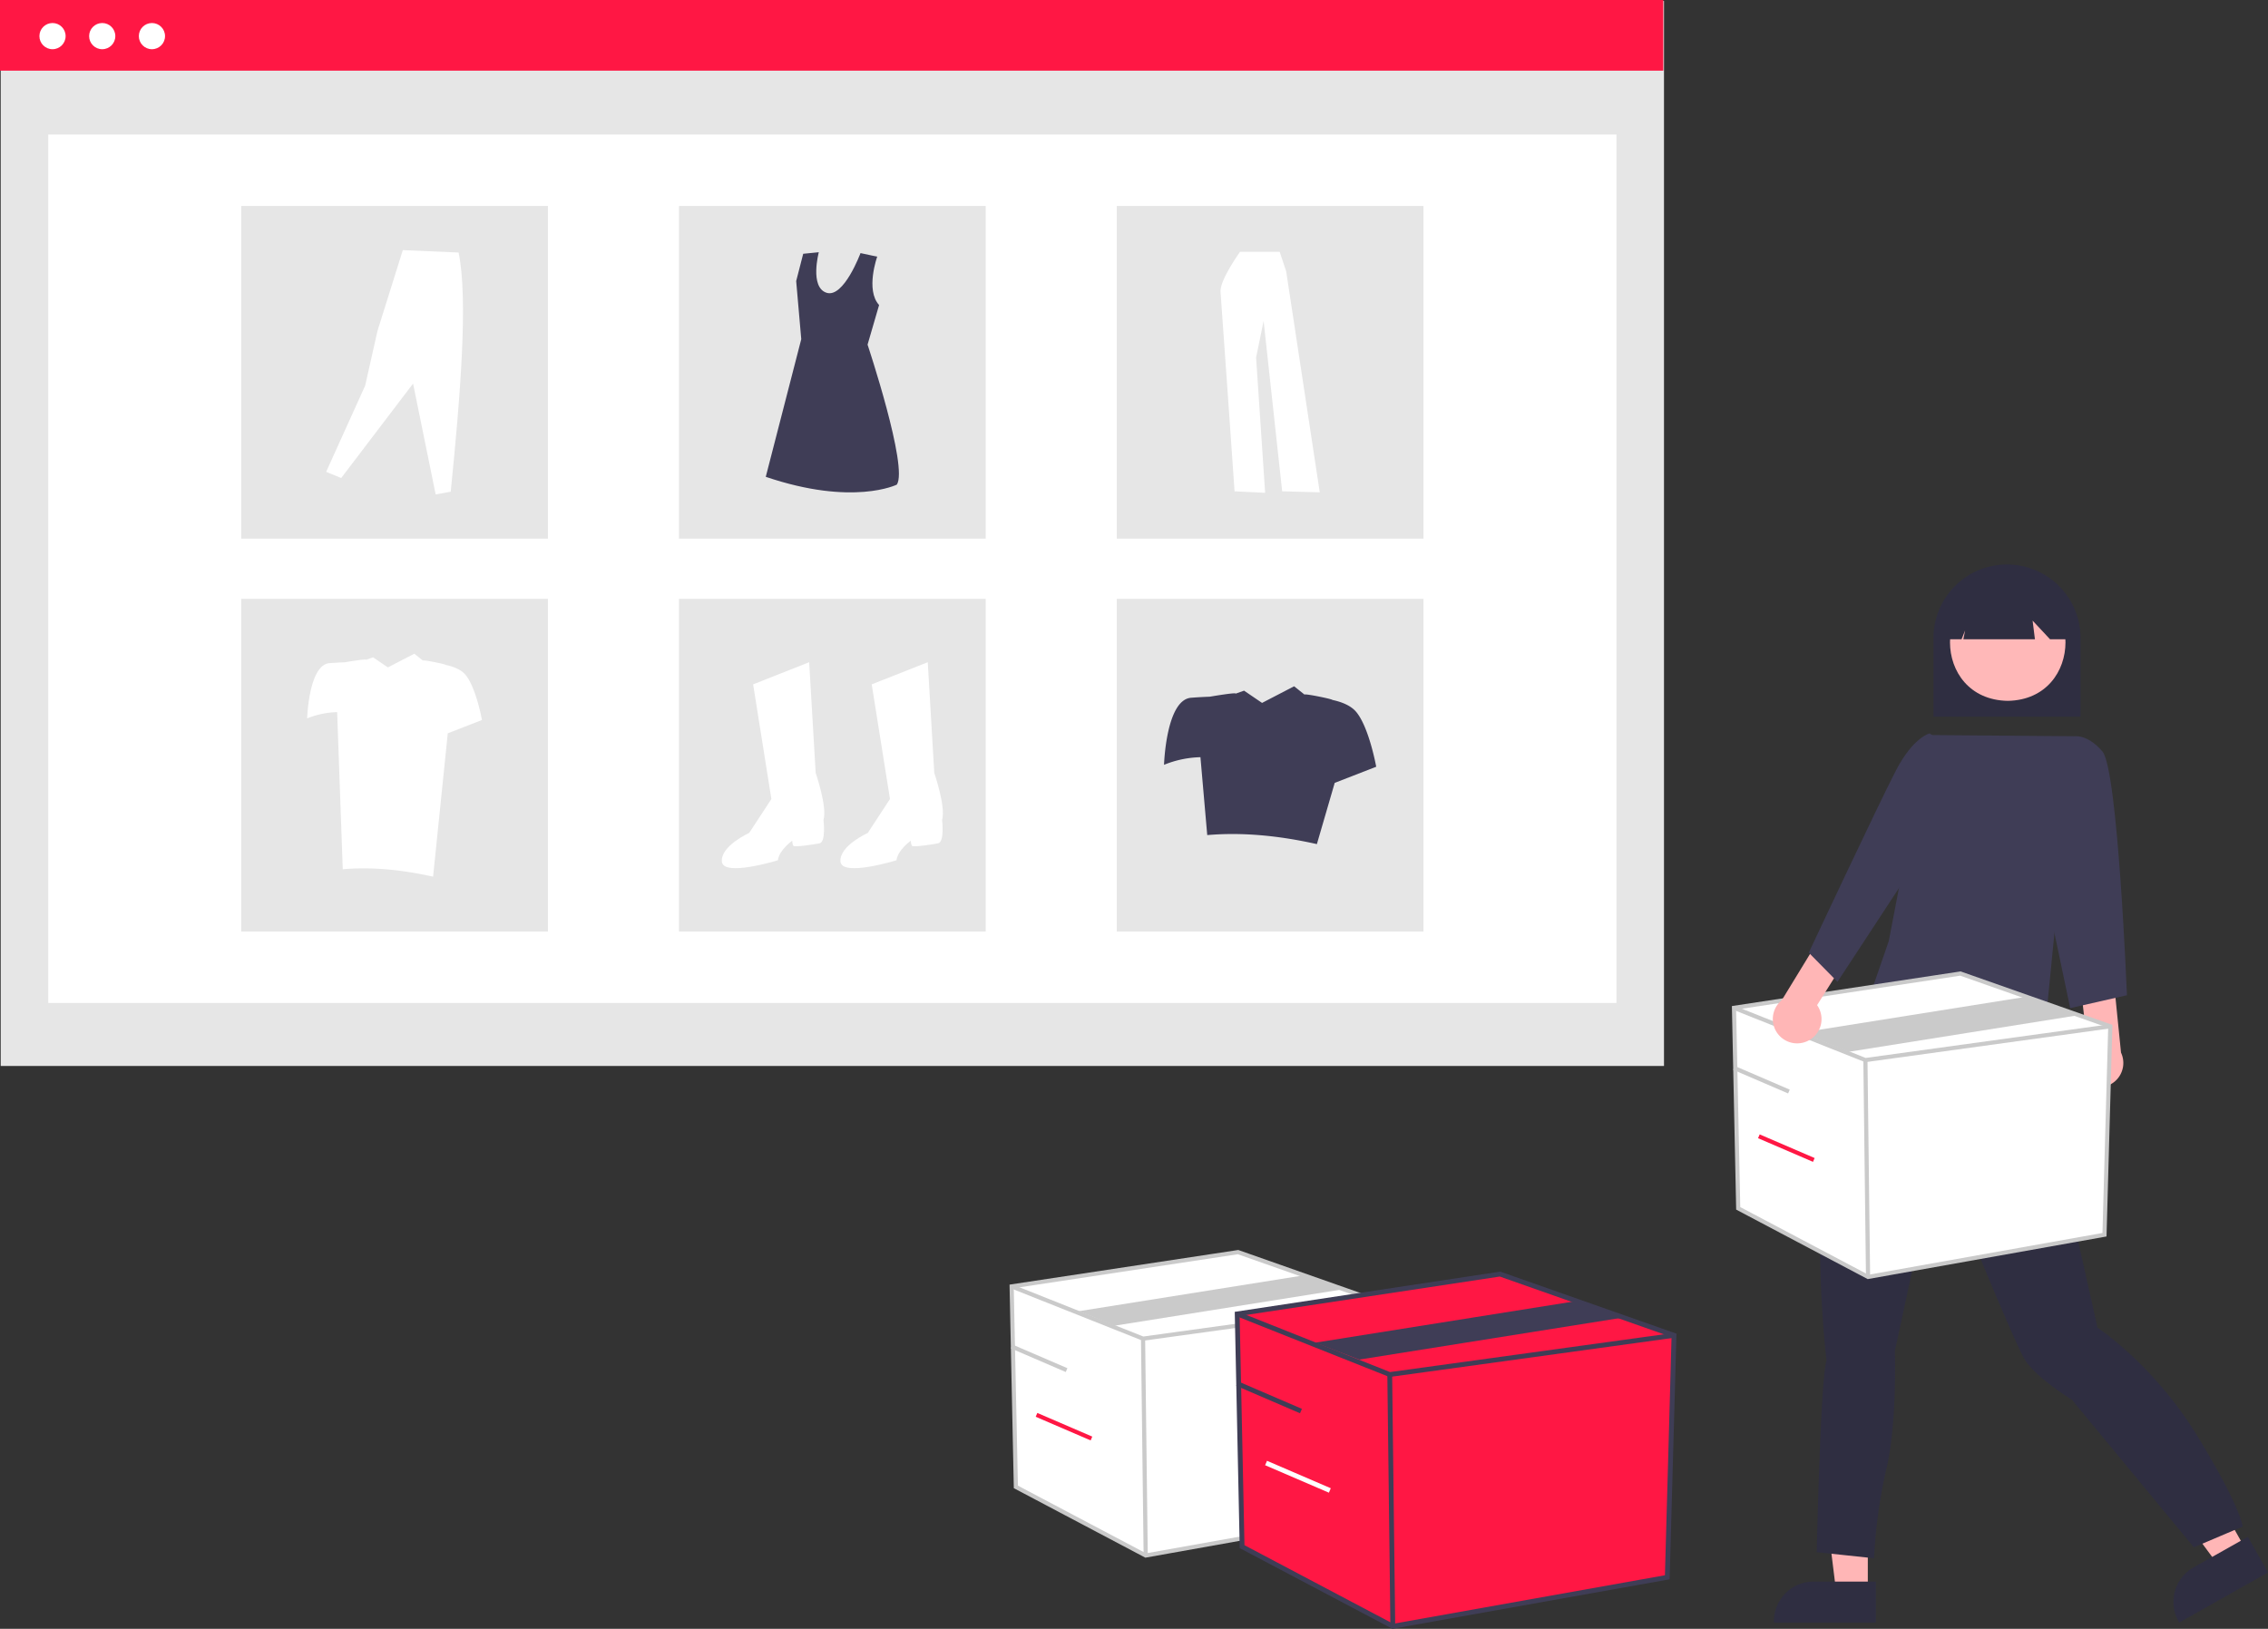 <svg viewBox="0 0 879.125 631.485" height="631.485" width="879.125" xmlns:xlink="http://www.w3.org/1999/xlink" xmlns="http://www.w3.org/2000/svg"><rect x="0" y="0" width="879.125" height="631.485" fill="#333333" stroke="none"/><rect fill="#e6e6e6" height="412.91" width="644.725" y="0.365" x="0.275" id="b93b1ef9-49b5-4354-905b-d9dddde45a10"></rect><rect fill="#fff" height="336.693" width="607.853" y="52.154" x="18.711" id="ef7485f9-8ecd-46d9-949e-abdd8aa9e360"></rect><rect fill="#ff1744" height="27.39" width="644.725" id="b4c2a7ec-beab-40bc-b587-23a202562f78"></rect><circle fill="#fff" r="5.077" cy="14.004" cx="20.355" id="bd6d3ebf-cb6f-4fcb-b7cd-ad5a287d3324"></circle><circle fill="#fff" r="5.077" cy="14.004" cx="39.624" id="efb1158e-7a7d-4adb-9063-fc7dc50c76d5"></circle><circle fill="#fff" r="5.077" cy="14.004" cx="58.893" id="b51f9e19-f36b-4f29-afd5-008bb0fc20dd"></circle><rect fill="#e6e6e6" height="128.982" width="118.887" y="79.848" x="93.5" id="b636d421-4358-445b-b124-1d058e78c733"></rect><rect fill="#e6e6e6" height="128.982" width="118.887" y="79.848" x="263.193" id="ab9c902d-64a9-4a2b-a9ec-6dc7022c80f6"></rect><rect fill="#e6e6e6" height="128.982" width="118.887" y="79.848" x="432.885" id="f4a232af-026e-479b-8040-5c62e5965d9e"></rect><rect fill="#e6e6e6" height="128.982" width="118.887" y="232.176" x="93.5" id="ada16aa4-f84d-4851-87ee-a2852d96226a"></rect><rect fill="#e6e6e6" height="128.982" width="118.887" y="232.176" x="263.193" id="ebfcbe07-3b81-4d69-a4f5-6a8318d20e8d"></rect><rect fill="#e6e6e6" height="128.982" width="118.887" y="232.176" x="432.885" id="ead16b6d-d132-49a9-a42f-1f570e523a46"></rect><path fill="#fff" transform="translate(-160.437 -134.258)" d="M452.365,399.583l21.722-8.588,2.526,42.939s4.546,13.134,3.031,18.186c0,0,1.01,8.588-1.516,9.093s-9.6,1.516-10.1,1.01-.505-2.021-.505-2.021-5.052,3.536-5.557,7.577c0,0-21.217,6.567-21.722.505s10.608-11.114,10.608-11.114l8.588-13.134Z" id="ab8ff6e3-f37e-4992-8347-ee905fdba816-1050"></path><path fill="#fff" transform="translate(-160.437 -134.258)" d="M498.337,399.583l21.719-8.588,2.526,42.939s4.546,13.134,3.031,18.186c0,0,1.01,8.588-1.516,9.093s-9.6,1.516-10.1,1.01-.505-2.021-.505-2.021-5.052,3.536-5.557,7.577c0,0-21.217,6.567-21.722.505s10.608-11.114,10.608-11.114l8.588-13.134Z" id="e647835b-1773-4993-9de9-376235a5ef39-1051"></path><path fill="#3f3d56" transform="translate(-160.437 -134.258)" d="M500.459,233.768s-4.625,12.924.734,18.752l-4.468,15.353s15.874,47.622,11.339,54.274c0,0-16.932,8.466-50.8-3.024l13.757-53.367-1.965-22.526,2.721-10.583,6.047-.6s-3.628,13.606,3.024,15.723,13.141-15.383,13.141-15.383Z" id="ee50e840-b8e9-4cc0-9b2e-64e12816c6e5-1052"></path><path fill="#fff" transform="translate(-160.437 -134.258)" d="M286.858,317.195l5.837,2.388,27.858-36.613,8.755,42.98,5.837-1.061c3.744-37.055,6.8-74.85,3.051-92.726l-21.623-.929-9.816,31.311-4.776,21.225Z" id="b668efb4-5504-4326-941b-9be143c4d030-1053"></path><path fill="#fff" transform="translate(-160.437 -134.258)" d="M641.115,231.87s-7.966,11.074-7.577,15.543,5.44,77.327,5.44,77.327l11.852.583-3.5-52.458,2.914-14.183,7.189,66.058,14.572.389-13.017-85.681-2.526-7.577Z" id="b699d661-049e-451c-8a7e-64343ac1c335-1054"></path><path fill="#3f3d56" transform="translate(-160.437 -134.258)" d="M686.138,410.276c-2.115-2.538-5.751-3.91-9.242-4.652.1-.317-10.618-2.532-10.8-2.076l-4.041-3.219-12.417,6.447-6.977-4.75-3.241,1.15c.132-.572-10.061,1.194-10.061,1.194-1.947.07-4.434.192-7.218.406-9.749.75-10.5,26-10.5,26a39.85,39.85,0,0,1,14.113-2.955l2.635,30.2c13.553-1.162,27.767.19,42.5,3.5l6.909-23.74,16.089-6.257S691.138,416.275,686.138,410.276Z" id="a4f25674-ecb7-42aa-ae9a-d508200b11eb-1055"></path><path fill="#fff" transform="translate(-160.437 -134.258)" d="M340.878,395.895c-1.743-2.091-4.738-3.222-7.615-3.833.086-.262-8.749-2.086-8.9-1.71l-3.33-2.652-10.229,5.312-5.749-3.913-2.67.948c.109-.471-8.29.983-8.29.983-1.6.058-3.654.158-5.947.335-8.033.618-8.651,21.421-8.651,21.421a32.837,32.837,0,0,1,11.629-2.435l2.171,60.914c11.167-.958,22.879.157,35.015,2.884l5.692-55.59,13.257-5.155S344.997,400.84,340.878,395.895Z" id="b6d7fb25-d94e-4ba0-9382-3f72a4c565e4-1056"></path><path fill="#2f2e41" transform="translate(-160.437 -134.258)" d="M909.888,412.109h57v-30.5a28.5,28.5,0,1,0-57,0Z" id="abb48a01-b3b6-4bc9-9e6f-5cc93133d8eb-1057"></path><path fill="#ffb6b6" transform="translate(-160.437 -134.258)" d="M884.442,751.453h-12.259l-5.833-47.292h18.094Z" id="f1b40e10-dbea-4491-93e9-bf21ee1afe95-1058"></path><path fill="#2f2e41" transform="translate(-160.437 -134.258)" d="M887.57,747.45h-24.145a15.387,15.387,0,0,0-15.386,15.385v.5h39.531Z" id="f19e2682-d3fb-40a9-8809-be7b68a78ac9-1059"></path><path fill="#ffb6b6" transform="translate(-160.437 -134.258)" d="M1030.997,735.092l-10.676,6.027-28.328-38.311,15.757-8.895Z" id="b3618d44-3857-42e4-aed2-10e127155f21-1060"></path><path fill="#2f2e41" transform="translate(-160.437 -134.258)" d="M1031.752,730.069l-21.025,11.866h0a15.387,15.387,0,0,0-5.834,20.963l.246.435,34.424-19.433Z" id="a172411a-a77d-4e4f-ac70-c8342021cfb1-1061"></path><path fill="#2f2e41" transform="translate(-160.437 -134.258)" d="M952.642,538.782l.946,4.73s2.838,2.838,1.419,4.257-.946,8.042-.946,8.042c.794,12.076,16.573,79.936,19.395,93.189,0,0,21.76,14.191,38.789,42.1s17.5,35.005,17.5,35.005l-18.918,8.043-47.3-57.238s-13.245-8.042-17.976-15.137-34.064-80.418-34.064-80.418l-16.56,76.633s.946,27.909-3.311,45.885a192.522,192.522,0,0,0-4.73,34.532l-22.233-2.365s1.419-67.172,3.784-74.268c0,0-9.934-81.836,9.934-114.476l16.012-42.687,15.682-6.036Z" id="bd1532c7-07e2-44c0-82ff-fc8e0d37942d-1062"></path><path fill="#ffb8b8" transform="translate(-160.437 -134.258)" d="M938.682,360.565c-29.847.51-29.842,44.907,0,45.412C968.527,405.467,968.523,361.07,938.682,360.565Z" id="e2a54528-859f-4f0e-9aca-6130773a8d3b-1063"></path><path fill="#2f2e41" transform="translate(-160.437 -134.258)" d="M915.711,382.093h5.073l1.381-3.454-.691,3.454h27.745l-.9-7.227,6.744,7.227h6.727v-3.916a23.038,23.038,0,1,0-46.076-.033v.033Z" id="aeace49c-5333-476f-965d-52da8fac2318-1064"></path><path fill="#3f3d56" transform="translate(-160.437 -134.258)" d="M907.904,419.235l56.4.457-11.916,120.917s-65.959-3.481-66-23.614l6.179-17.891Z" id="aa5a3aa9-e50b-4b43-b42d-0c1415925835-1065"></path><path fill="#ffb6b6" transform="translate(-160.437 -134.258)" d="M966.727,552.298a9.377,9.377,0,0,1,2.7-14.122l-2.451-21.287,12.573-4.645,3.039,30.111a9.428,9.428,0,0,1-15.861,9.943Z" id="aca4d347-909c-4b66-b72e-6bb1477aee43-1066"></path><path fill="#3f3d56" transform="translate(-160.437 -134.258)" d="M956.888,430.109l7.421-10.373s5.079-1.127,11.079,5.873,9.5,94.5,9.5,94.5l-22,5-13-62Z" id="eab38d24-ad2d-4cbe-aaaa-db975580c866-1067"></path><polygon fill="#fff" points="672.135 390.739 673.771 468.476 724.096 495.071 815.744 478.705 817.995 397.899 759.896 377.441 672.135 390.739"></polygon><path fill="#cacaca" transform="translate(-160.437 -134.258)" d="M884.402,630.168,833.415,603.223l-1.661-78.916,88.658-13.433.189.066L979.252,531.593l-2.285,82.046ZM835.002,602.244l49.662,26.245,90.732-16.202,2.216-79.566L920.256,512.523,833.39,525.685Z"></path><polygon fill="#cacaca" points="722.973 411.816 722.776 411.738 671.838 391.485 672.431 389.992 723.173 410.166 817.885 397.103 818.105 398.695 722.973 411.816"></polygon><rect fill="#cacaca" transform="translate(-167.516 -123.461) rotate(-0.697)" height="84.086" width="1.607" y="545.246" x="883.218"></rect><polygon fill="#cacaca" points="716.536 407.792 698.174 400.348 786.569 386.263 804.931 393.706 716.536 407.792"></polygon><rect fill="#cacaca" transform="translate(-158.477 974.461) rotate(-66.706)" height="23.186" width="1.607" y="541.277" x="842.417"></rect><rect fill="#ff1744" transform="translate(-177.005 999.351) rotate(-66.706)" height="23.186" width="1.607" y="567.797" x="852.06"></rect><polygon fill="#fff" points="392.135 498.739 393.771 576.476 444.096 603.071 535.744 586.705 537.995 505.899 479.896 485.441 392.135 498.739"></polygon><path fill="#cacaca" transform="translate(-160.437 -134.258)" d="M604.402,738.168,553.415,711.223l-1.661-78.916,88.658-13.433.189.066L699.252,639.593l-2.285,82.046ZM555.002,710.244l49.662,26.245,90.732-16.202,2.216-79.566L640.256,620.523,553.39,633.685Z"></path><polygon fill="#cacaca" points="442.973 519.816 442.776 519.738 391.838 499.485 392.431 497.992 443.173 518.166 537.885 505.103 538.105 506.695 442.973 519.816"></polygon><rect fill="#cacaca" transform="translate(-168.85 -126.859) rotate(-0.697)" height="84.086" width="1.607" y="653.246" x="603.218"></rect><polygon fill="#cacaca" points="432.088 513.962 418.174 508.348 506.569 494.263 520.482 499.877 432.088 513.962"></polygon><rect fill="#cacaca" transform="translate(-426.945 782.576) rotate(-66.706)" height="23.186" width="1.607" y="649.277" x="562.417"></rect><rect fill="#ff1744" transform="translate(-445.474 807.466) rotate(-66.706)" height="23.186" width="1.607" y="675.797" x="572.06"></rect><polygon fill="#ff1744" points="479.563 509.397 481.463 599.638 539.882 630.51 646.271 611.512 648.883 517.709 581.44 493.961 479.563 509.397"></polygon><path fill="#3f3d56" transform="translate(-160.437 -134.258)" d="M700.167,765.742l-59.188-31.278-1.929-91.608,102.918-15.594.219.077L810.272,651.312l-2.652,95.242ZM642.821,733.327l57.65,30.466,105.326-18.808,2.572-92.364-66.582-23.445-100.837,15.278Z"></path><polygon fill="#3f3d56" points="538.578 533.865 538.35 533.774 479.218 510.264 479.907 508.53 538.81 531.949 648.755 516.785 649.01 518.633 538.578 533.865"></polygon><rect fill="#3f3d56" transform="translate(-169.095 -125.694) rotate(-0.697)" height="97.61" width="1.866" y="667.161" x="698.792"></rect><polygon fill="#3f3d56" points="526.888 527.112 509.79 520.553 612.402 504.202 629.501 510.761 526.888 527.112"></polygon><rect fill="#3f3d56" transform="translate(-386.963 873.604) rotate(-66.706)" height="26.916" width="1.866" y="662.554" x="651.428"></rect><rect fill="#fff" transform="translate(-408.472 902.497) rotate(-66.706)" height="26.916" width="1.866" y="693.339" x="662.623"></rect><path fill="#ffb6b6" transform="translate(-160.437 -134.258)" d="M861.105,537.851a9.377,9.377,0,0,0,3.673-13.9l11.422-18.13-9.324-9.628-15.771,25.829a9.428,9.428,0,0,0,10,15.83Z" id="af1e2e82-f248-43bd-a869-489ddf745161-1068"></path><path fill="#3f3d56" transform="translate(-160.437 -134.258)" d="M916.571,424.001l-8.183-5.392s-6.315,1.416-13.031,14.334-33.8,70.672-33.8,70.672l11.133,11.3,29.7-45.309Z" id="ed6195a6-5e50-4e12-8380-54bfefa6b2ae-1069"></path></svg>